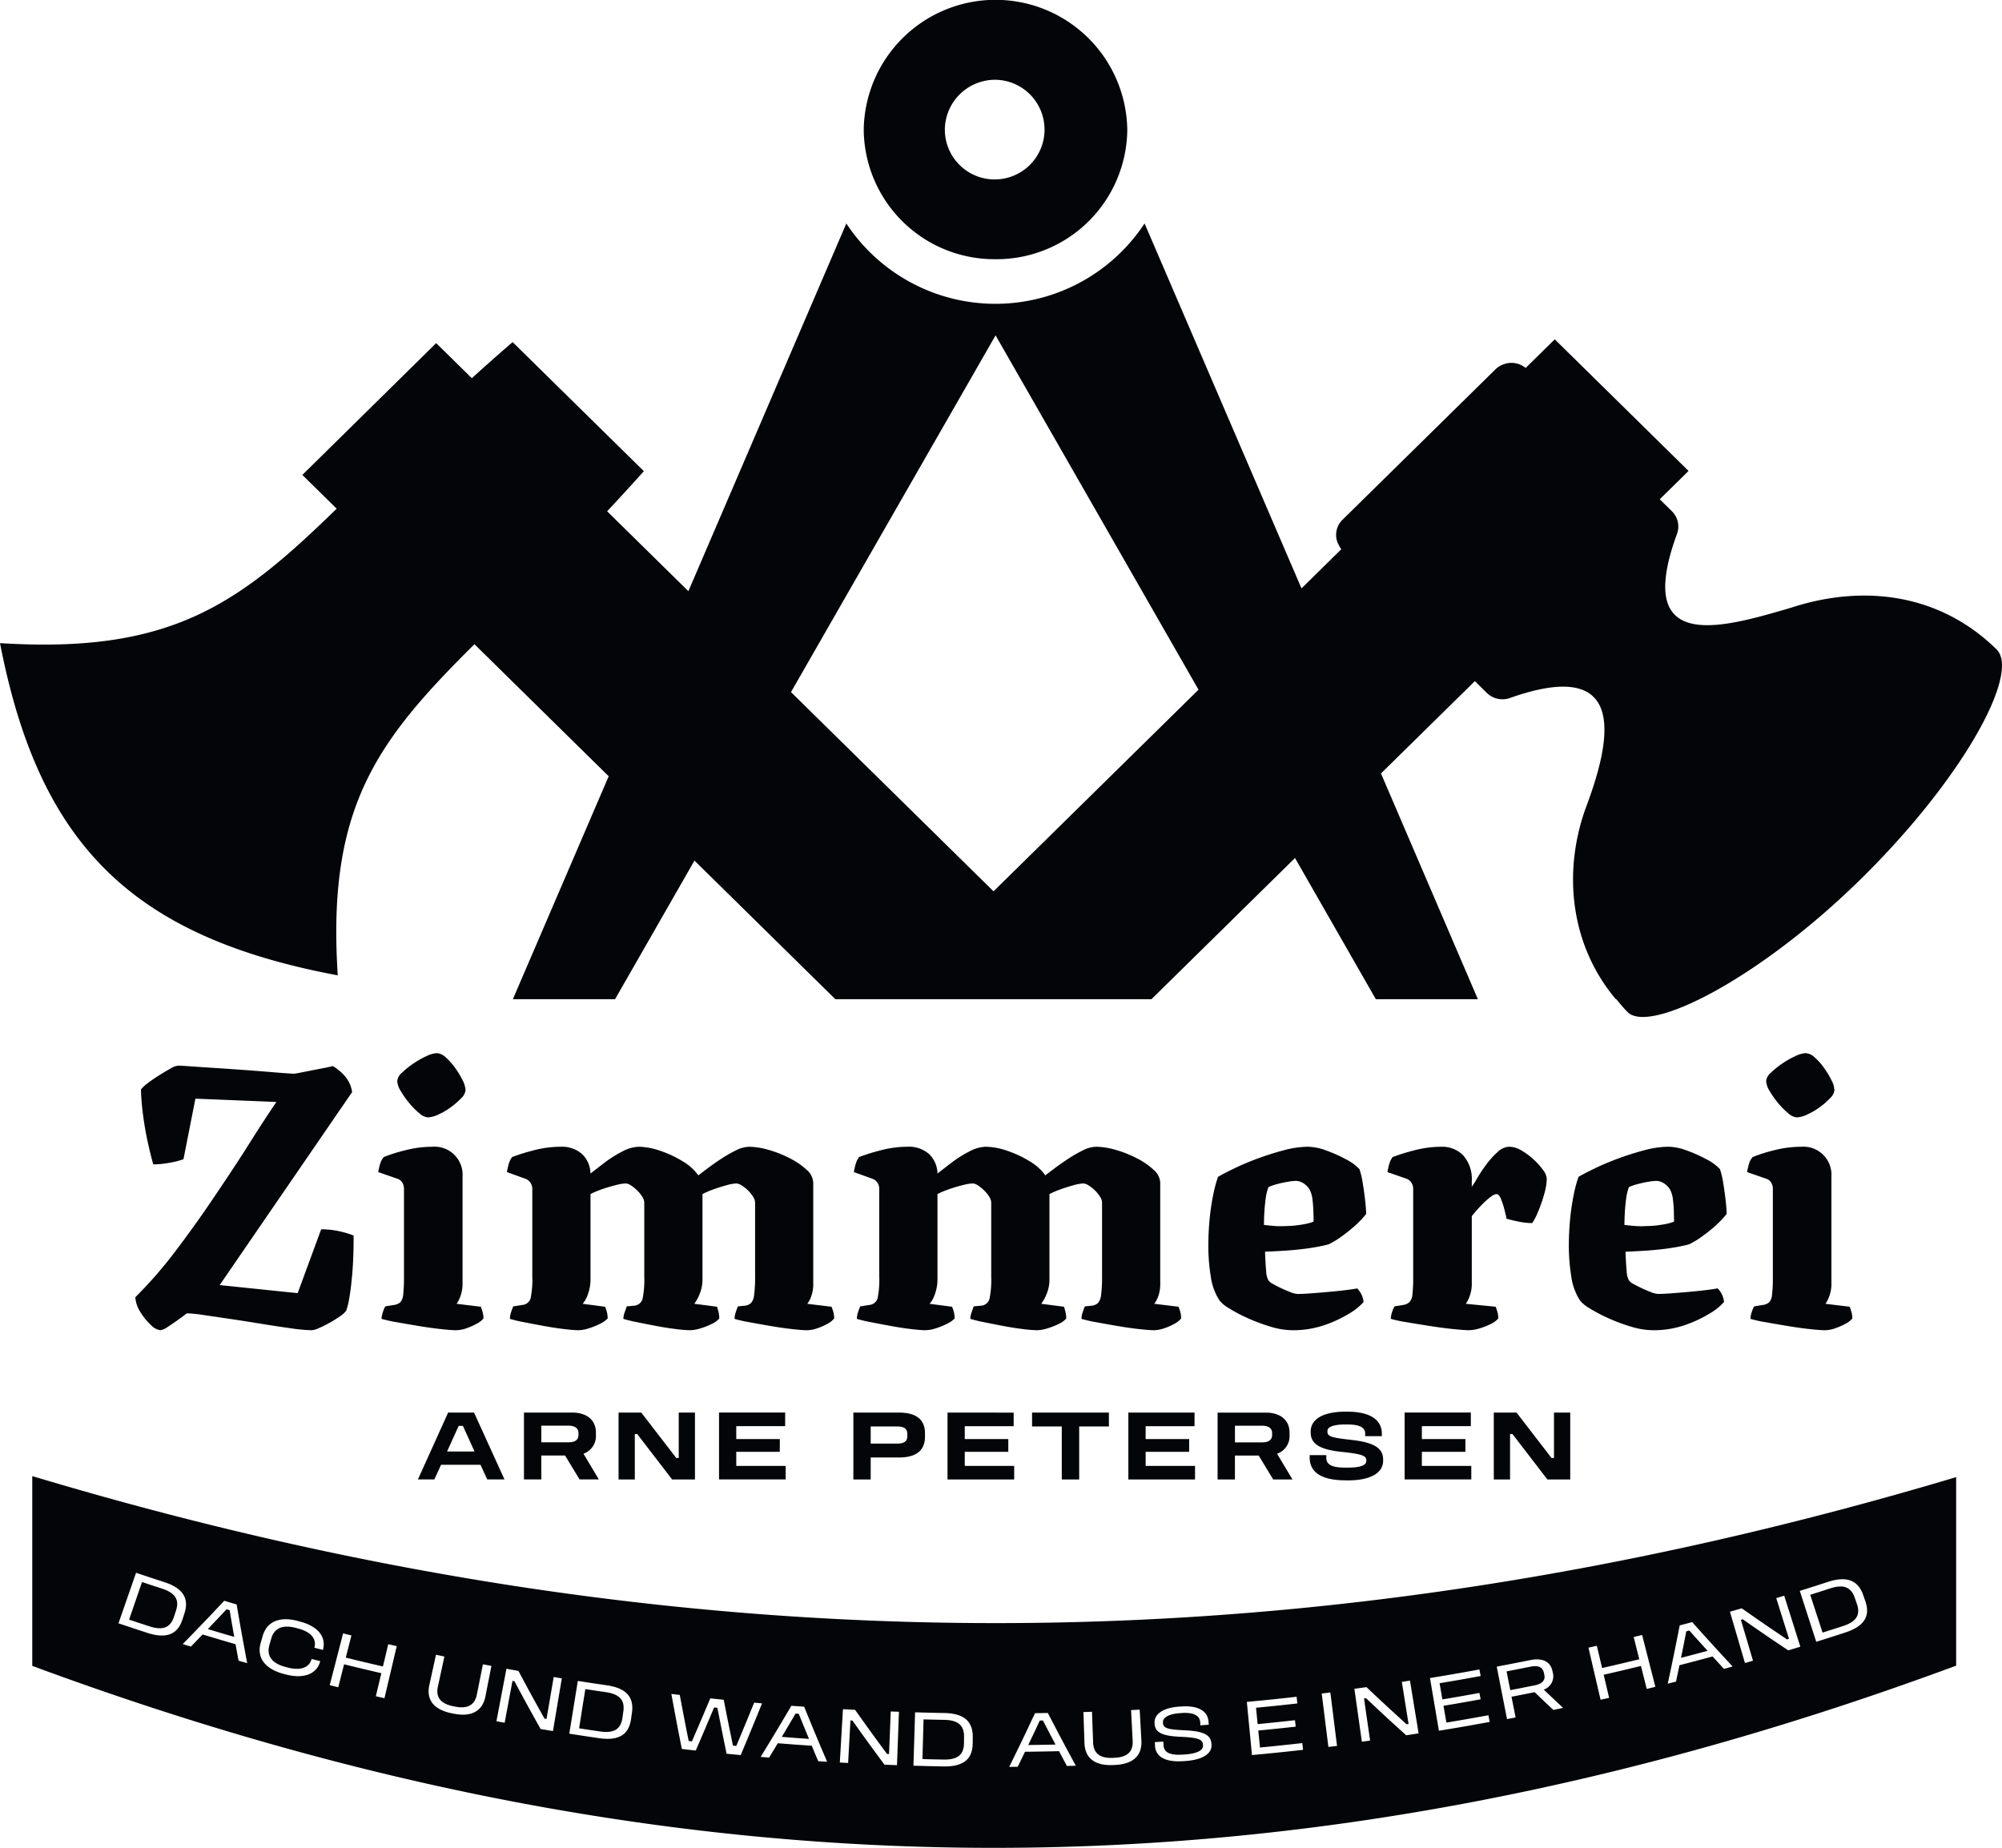 <svg id="Gruppe_2" data-name="Gruppe 2" xmlns="http://www.w3.org/2000/svg" xmlns:xlink="http://www.w3.org/1999/xlink" width="390" height="360.02" viewBox="0 0 390 360.02">
  <defs>
    <clipPath id="clip-path">
      <rect id="Rechteck_1" data-name="Rechteck 1" width="390" height="360.02" fill="none"/>
    </clipPath>
  </defs>
  <g id="Gruppe_1" data-name="Gruppe 1" clip-path="url(#clip-path)">
    <path id="Pfad_1" data-name="Pfad 1" d="M166.238,275.212v13.03h3.378v-4.276h5.458c3.638,0,5.119-1.537,5.119-4.086v-.623c0-2.488-1.464-4.044-5.119-4.044Zm10.514,4.144v.448c0,1.07-.71,1.455-2.013,1.455h-5.123v-3.341h5.123c1.3,0,2.013.4,2.013,1.438m-23.8-1.5v-2.647H140.07v13.03h12.986V285.6h-9.628v-2.743h8.483v-2.488h-8.483v-2.507ZM232.8,285.6h-9.624v-2.743h8.48v-2.488h-8.48v-2.507H232.7v-2.647h-12.89v13.03H232.8Zm61.367-6.2h.475l6.8,8.848h4.447v-13.03h-3.163v8.849h-.475l-6.82-8.849H291v13.03h3.163Zm-161.946,4.667h-.475l-6.819-8.849H120.5v13.03h3.163v-8.848h.473l6.8,8.848h4.447v-13.03h-3.163Zm65.247-6.2v-2.647H184.581v13.03h12.986V285.6h-9.626v-2.743h8.481v-2.488h-8.481v-2.507Zm53.739,1.829v-.605c0-2.352-1.719-3.87-4.625-3.87h-9.389v13.03h3.378v-4.667H245.2l2.828,4.667h3.756l-3-5.016a3.632,3.632,0,0,0,2.43-3.538m-3.4-.138c0,1.031-.714,1.457-2,1.457h-5.238v-3.243h5.238c1.286,0,2,.466,2,1.457Zm-37.584,8.692V277.918h5.789v-2.706H201.052v2.706h5.789v10.324Zm51.9.174h.475c4.486,0,6.838-1.518,6.838-3.828v-.216c0-2.235-1.757-3.324-6.009-3.828-3.891-.429-4.84-.646-4.84-1.6v-.174c0-.8,1.3-1.246,3.455-1.246h.457c2.075,0,3.439.466,3.439,1.771v.506h3.244V279.3c0-2.879-2.65-4.261-6.665-4.261h-.494c-4.13,0-6.7,1.382-6.7,3.87v.2c0,2.333,2.017,3.327,5.953,3.753,3.734.389,4.878.7,4.878,1.6v.194c0,.876-1.323,1.281-3.556,1.281h-.455c-2.43,0-3.777-.427-3.777-1.923v-.509h-3.238V284c0,2.895,2.371,4.413,7,4.413m24.392-10.558v-2.647H273.627v13.03h12.988V285.6h-9.628v-2.743h8.481v-2.488h-8.481v-2.507ZM85.923,285.385H93.61l1.307,2.856h3.36l-5.932-13.03H87.3l-5.889,13.03h3.2ZM89.36,277.8h.815l2.27,5H87.089Zm26.726,1.886v-.605c0-2.352-1.717-3.87-4.625-3.87h-9.389v13.03h3.38v-4.667h4.624l2.828,4.667h3.756l-3-5.016a3.63,3.63,0,0,0,2.43-3.538m-3.4-.138c0,1.031-.714,1.457-2,1.457h-5.238v-3.243h5.238c1.284,0,2,.466,2,1.457Zm216.4,38.125c-.237.065-.356.1-.595.159-.4,2.068-.605,3.1-1.024,5.168,2.075-.537,3.109-.811,5.178-1.371-1.431-1.577-2.143-2.368-3.559-3.955m29.909-.86c2.664-.865,3.462-2.2,2.731-4.324-.159-.464-.239-.7-.4-1.162-.717-2.087-2.153-2.722-4.8-1.862-1.556.506-2.335.754-3.894,1.247.965,2.947,1.446,4.419,2.408,7.366,1.582-.5,2.373-.754,3.952-1.267m-60.149,11.57c1.415-.284,2.251-.885,1.994-2.087l-.078-.365c-.269-1.263-1.272-1.481-2.678-1.2-1.839.37-2.76.551-4.6.906.291,1.464.438,2.195.728,3.657,1.856-.356,2.783-.539,4.638-.914M6.283,287.592v36.972c127.693,47.276,247.026,47.287,374.786-.042V287.79c-126.981,37.961-247.6,37.951-374.786-.2m22.384,30.53c-2.237-.728-3.355-1.1-5.587-1.849,1.371-3.936,2.055-5.906,3.427-9.846,2.186.736,3.282,1.1,5.475,1.811,3.542,1.15,4.927,3.073,3.95,6.093-.152.468-.225.7-.379,1.167-.986,3.053-3.24,3.805-6.887,2.624m17.809,5.438c-.239-1.286-.356-1.93-.588-3.214-2.568-.745-3.851-1.124-6.414-1.9-.909.947-1.366,1.42-2.28,2.362-.637-.194-.956-.293-1.593-.489,3.27-3.353,4.887-5.041,8.08-8.436.968.29,1.45.431,2.417.715.782,4.575,1.193,6.862,2.061,11.439-.675-.19-1.01-.286-1.682-.478m16.437-2.1c-.667-.171-1-.255-1.668-.427.475-1.774-.7-3.086-3.151-3.741-.181-.051-.274-.073-.454-.12-2.42-.651-4.186-.078-4.795,2.059-.147.508-.218.762-.365,1.272-.623,2.184.6,3.589,3.059,4.25.183.047.274.073.459.122,2.493.665,4.247.073,4.709-1.656.672.174,1.007.26,1.677.431-.7,2.663-3.418,3.469-6.757,2.575l-.461-.122c-3.294-.885-5.267-2.961-4.367-6.07.147-.508.222-.763.366-1.27.892-3.076,3.624-3.809,6.85-2.943l.45.12c3.271.874,5.166,2.8,4.447,5.52M74.9,330.866c-.675-.155-1.01-.23-1.684-.387.429-1.8.646-2.694,1.073-4.491-2.905-.672-4.358-1.019-7.258-1.733-.455,1.79-.682,2.685-1.138,4.477-.663-.164-1-.248-1.659-.414,1.042-4.034,1.562-6.051,2.6-10.088.649.162.975.244,1.624.4-.44,1.729-.658,2.594-1.1,4.325,2.889.712,4.339,1.057,7.239,1.727.415-1.736.621-2.6,1.036-4.341.66.154.989.229,1.649.38-.954,4.055-1.432,6.082-2.387,10.139m19.671-.365c-.621,3.156-3.062,4.011-6.185,3.383l-.417-.086c-3.139-.632-5.014-2.354-4.325-5.5.518-2.357.775-3.537,1.291-5.894.656.14.982.208,1.638.344-.509,2.361-.764,3.542-1.274,5.9-.434,2.019.546,3.291,2.956,3.777l.415.082c2.41.485,3.818-.305,4.224-2.331.475-2.366.712-3.549,1.185-5.915.661.129.993.19,1.656.318-.466,2.368-.7,3.552-1.164,5.918m13.159,6.773c-.963-.157-1.445-.237-2.41-.4-2.083-3.713-3.1-5.576-5.1-9.308l-.382-.072c-.612,3.264-.916,4.894-1.528,8.159-.639-.115-.958-.174-1.6-.291.78-4.091,1.171-6.138,1.951-10.231.937.173,1.4.26,2.34.427,1.987,3.73,3,5.592,5.077,9.3.155.026.234.04.387.065.564-3.271.844-4.908,1.4-8.178.635.106.951.159,1.584.262-.691,4.105-1.038,6.161-1.729,10.266m15.391-3.584c-.068.487-.1.729-.169,1.214-.441,3.174-2.516,4.3-6.274,3.751-2.31-.337-3.463-.511-5.766-.874.667-4.111,1-6.166,1.665-10.275,2.259.352,3.39.523,5.651.853,3.654.532,5.334,2.193,4.894,5.33m18.435,8c-.736-3.575-1.092-5.363-1.792-8.942-.256-.024-.384-.038-.639-.066-1.413,3.359-2.127,5.035-3.573,8.385-1.087-.119-1.63-.18-2.715-.305-.843-4.289-1.251-6.431-2.04-10.723.656.08.986.119,1.64.2.673,3.591,1.021,5.386,1.733,8.973l.632.073c1.45-3.348,2.165-5.023,3.58-8.38,1.045.11,1.569.166,2.614.27.7,3.577,1.064,5.363,1.8,8.938l.649.061c1.412-3.367,2.108-5.053,3.484-8.431.614.056.919.082,1.534.134-1.638,4.037-2.469,6.053-4.156,10.078-1.1-.1-1.652-.155-2.753-.263m17.856,1.452c-.509-1.2-.761-1.8-1.265-3.01-2.647-.178-3.969-.276-6.614-.487-.673,1.118-1.01,1.677-1.691,2.8-.66-.054-.988-.084-1.647-.14,2.436-3.969,3.631-5.962,5.983-9.959,1,.075,1.5.112,2.492.183,1.748,4.3,2.642,6.445,4.474,10.727-.693-.042-1.038-.063-1.731-.11m15.34.771c-.974-.033-1.462-.052-2.434-.092-2.54-3.423-3.788-5.142-6.241-8.595-.155-.007-.232-.012-.387-.021-.183,3.313-.276,4.971-.459,8.282l-1.614-.089c.243-4.156.365-6.234.609-10.39.944.054,1.419.079,2.366.127,2.443,3.451,3.688,5.168,6.22,8.59l.391.016c.134-3.315.2-4.973.333-8.288.64.024.96.037,1.6.059l-.384,10.4m14.749-4.257c-.028,3.2-1.937,4.577-5.726,4.505-2.326-.045-3.488-.072-5.815-.141.129-4.161.194-6.243.321-10.4,2.279.068,3.42.094,5.7.138,3.683.07,5.559,1.507,5.533,4.676-.005.49-.007.735-.012,1.225M356.1,308.2c3.544-1.148,5.826-.415,6.869,2.582.161.464.241.7.4,1.159,1.054,3.031-.307,4.959-3.955,6.143-2.237.726-3.355,1.085-5.6,1.787-1.281-3.968-1.923-5.951-3.205-9.919,2.2-.687,3.3-1.038,5.487-1.752m-16.8,5.149c3.495,2.45,5.26,3.662,8.83,6.056.152-.047.225-.07.379-.115-.993-3.17-1.488-4.758-2.481-7.928.619-.187.93-.283,1.549-.471,1.258,3.975,1.886,5.964,3.142,9.938-.939.288-1.41.429-2.352.714-3.578-2.392-5.349-3.6-8.851-6.053l-.375.106c.944,3.184,1.417,4.779,2.357,7.963-.626.18-.939.27-1.567.448l-2.926-10c.918-.258,1.377-.391,2.294-.654m-12.081,3.326c.974-.256,1.46-.386,2.432-.646,3.113,3.481,4.688,5.213,7.879,8.652-.675.185-1.012.281-1.685.466-.892-.97-1.337-1.453-2.223-2.425-2.579.7-3.868,1.042-6.454,1.71-.262,1.275-.4,1.914-.663,3.189-.646.164-.968.246-1.614.408.974-4.543,1.439-6.813,2.328-11.355m-16.144,3.962c.412,1.738.616,2.6,1.026,4.343,2.9-.663,4.35-1.005,7.244-1.71-.436-1.731-.654-2.6-1.09-4.329.656-.161.988-.241,1.644-.4,1.031,4.037,1.546,6.058,2.577,10.1l-1.677.412c-.45-1.792-.677-2.689-1.129-4.479-2.9.707-4.353,1.05-7.262,1.715.426,1.8.637,2.7,1.063,4.495-.665.152-1,.227-1.663.377-.946-4.058-1.417-6.086-2.364-10.146.654-.147.979-.222,1.631-.37m-12.924,2.786c2.207-.448,3.861.2,4.273,2.1.04.181.061.272.1.455a2.738,2.738,0,0,1-1.79,3.195c1.5,1.432,2.258,2.144,3.777,3.566l-1.9.4c-1.469-1.378-2.2-2.071-3.654-3.46-1.8.365-2.7.541-4.505.886.323,1.617.483,2.425.8,4.041-.668.129-1,.194-1.673.319-.8-4.086-1.2-6.131-2-10.221,2.629-.5,3.941-.754,6.564-1.282m-9.943,1.83.244,1.282c-3.2.584-4.8.865-8,1.4.216,1.261.326,1.891.543,3.155,2.891-.485,4.334-.738,7.218-1.261.092.5.141.743.234,1.241-2.893.525-4.339.776-7.236,1.261l.567,3.277c3.277-.548,4.912-.834,8.183-1.434.1.518.148.778.246,1.3-3.948.726-5.927,1.068-9.886,1.719-.694-4.107-1.043-6.159-1.741-10.266,3.854-.632,5.78-.967,9.624-1.67m-22,3.439c3.087,2.917,4.65,4.364,7.817,7.234l.387-.061c-.523-3.277-.785-4.915-1.31-8.193l1.586-.246c.67,4.109,1.007,6.166,1.677,10.275-.963.154-1.446.227-2.411.375-3.175-2.87-4.742-4.318-7.836-7.236-.154.021-.23.033-.384.052.473,3.285.71,4.929,1.185,8.213-.642.089-.961.134-1.605.222-.581-4.123-.872-6.185-1.455-10.308.94-.129,1.411-.194,2.35-.326m-7.031,1.047,1.3,10.408-1.684.2-1.3-10.406Zm-6.578.832c.061.518.091.778.152,1.3-3.221.361-4.833.53-8.057.841.127,1.274.19,1.911.318,3.184,2.91-.281,4.364-.434,7.272-.754.058.5.085.75.141,1.251-2.912.323-4.372.473-7.288.755.133,1.323.2,1.986.33,3.308,3.3-.319,4.948-.492,8.244-.862.061.523.092.787.152,1.312-3.978.447-5.971.651-9.956,1.024-.4-4.144-.6-6.217-1-10.36,3.88-.363,5.821-.562,9.694-1M229.774,332.5l.368-.026c3.006-.208,5.105.731,5.281,2.9.021.258.033.389.052.651-.649.051-.975.075-1.624.124l-.052-.649c-.108-1.392-1.516-1.893-3.568-1.752-.147.01-.22.016-.366.024-2.1.145-3.376.815-3.313,1.8.005.075.009.113.012.187.068,1.038,1.179,1.207,4.348,1.364,3.477.173,4.936.848,5.074,2.549.009.087.012.131.019.218.14,1.7-1.614,2.971-5.055,3.21-.15.009-.225.014-.375.024-3.51.241-5.437-.792-5.569-2.977l-.044-.731c.661-.038.991-.058,1.651-.1.019.291.028.44.047.731.1,1.5,1.448,1.966,3.826,1.8l.373-.024c2.294-.161,3.57-.789,3.493-1.794l-.017-.2c-.077-.989-1.167-1.31-4.324-1.448-3.221-.143-4.973-.668-5.084-2.481,0-.073-.007-.112-.01-.185-.11-1.816,1.759-3.01,4.857-3.221m-17.05,1.01c.089,2.41.134,3.615.223,6.025.077,2.064,1.337,3.062,3.781,2.959.167-.007.253-.01.422-.019,2.444-.106,3.612-1.209,3.5-3.27-.124-2.408-.187-3.613-.312-6.021.672-.035,1.007-.051,1.678-.089.133,2.411.2,3.613.333,6.023.176,3.207-1.972,4.618-5.14,4.756-.171.007-.255.01-.424.019-3.184.134-5.419-1.089-5.526-4.3-.08-2.41-.122-3.615-.2-6.025.665-.021,1-.033,1.663-.058m-11.1.279c1-.014,1.5-.023,2.5-.044,2.137,4.125,3.23,6.18,5.451,10.28-.693.019-1.04.03-1.733.047-.619-1.153-.926-1.729-1.539-2.884-2.652.061-3.978.084-6.628.112-.565,1.176-.85,1.76-1.424,2.935-.658.005-.989.007-1.649.01,2.052-4.173,3.057-6.264,5.023-10.456m-17.666,1.3c-1.619-.03-2.429-.049-4.048-.092-.084,3.093-.126,4.639-.213,7.733,1.644.045,2.465.063,4.109.094,2.769.052,3.954-.949,3.983-3.188.005-.489.007-.735.012-1.227.028-2.2-1.1-3.268-3.844-3.32m19.213.126-.612.01c-.892,1.909-1.343,2.861-2.253,4.767,2.125-.026,3.189-.044,5.316-.091-.989-1.872-1.478-2.811-2.451-4.686M31.558,309.507c-1.558-.5-2.336-.761-3.889-1.279-1.008,2.931-1.513,4.4-2.523,7.328,1.577.525,2.366.785,3.948,1.3,2.661.864,4.109.256,4.805-1.876.152-.466.229-.7.38-1.167.686-2.1-.082-3.448-2.722-4.3m12.58,4.023c-1.45,1.549-2.181,2.321-3.647,3.859,2.055.619,3.083.925,5.144,1.523-.37-2.081-.551-3.123-.9-5.206-.237-.07-.356-.1-.593-.176m73.895,16.151c-1.605-.234-2.41-.354-4.013-.6-.483,3.059-.728,4.585-1.213,7.644,1.628.25,2.444.372,4.074.609,2.746.4,4.055-.445,4.372-2.661.068-.487.1-.728.173-1.214.311-2.183-.672-3.38-3.394-3.777m36.949,4.167c-1.068,1.82-1.607,2.729-2.69,4.545,2.122.166,3.182.246,5.306.391-.811-1.956-1.211-2.933-2-4.891-.244-.017-.366-.026-.611-.045M193.931,50.5A25.464,25.464,0,0,0,219.6,25.25a25.674,25.674,0,0,0-51.342,0A25.463,25.463,0,0,0,193.931,50.5m0-34.96a9.711,9.711,0,1,1-9.872,9.71,9.8,9.8,0,0,1,9.872-9.71M348.377,216.917a2.878,2.878,0,0,0,1.637.785,5.331,5.331,0,0,0,2.071-.572,13.129,13.129,0,0,0,2.434-1.431,14.289,14.289,0,0,0,2-1.748,2.5,2.5,0,0,0,.836-1.541,4.723,4.723,0,0,0-.581-1.965,17.417,17.417,0,0,0-1.455-2.4,12.078,12.078,0,0,0-1.816-2.036,2.789,2.789,0,0,0-1.743-.824,5.315,5.315,0,0,0-2,.572,17.115,17.115,0,0,0-2.581,1.464,16.637,16.637,0,0,0-2.216,1.787,2.463,2.463,0,0,0-.907,1.609,4.131,4.131,0,0,0,.691,1.97,17.2,17.2,0,0,0,1.67,2.357,13.4,13.4,0,0,0,1.963,1.968M65.8,190.028c-2.148-32.795,7.672-45.7,26.625-64.516l26.152,25.725-18.667,43.44h19.908l15.466-27.006,27.452,27.006h61.573l27.965-27.51,15.75,27.51H287.9l-18.878-43.984,18.287-17.985,2.361,2.324a4.358,4.358,0,0,0,4.318,1.015c24.092-8.609,19.51,9.26,14.8,21.708-4.421,12.632-2.7,26.632,5.985,36.921h.094c.721.848,1.394,1.717,2.216,2.525,4.358,4.287,25.612-6.452,45.455-25.969s31.081-40.107,26.4-44.713c-10.908-10.729-25.709-12.828-40.124-8.087-13.234,3.87-30.821,9.136-22.071-14.565a4.174,4.174,0,0,0-1.031-4.245l-2.385-2.348,5.611-5.519L302.875,66.111l-5.669,5.578a4.358,4.358,0,0,0-4.435-.66,4.182,4.182,0,0,0-1.432.914l-29.829,29.34a4.113,4.113,0,0,0-.9,4.538c.045.115.127.209.183.321a4.278,4.278,0,0,0,.5.869l-7.755,7.626-30.568-71.1a34.78,34.78,0,0,1-58.1,0L134.1,115.181l-15.83-15.57c2.321-2.469,4.7-5.063,7.155-7.813L99.86,66.65c-2.793,2.41-5.431,4.753-7.942,7.035l-6.949-6.836L58.9,92.532l6.688,6.574C46.453,117.751,33.337,127.412,0,125.3c7.635,39.372,25.779,57.22,65.8,64.731M193.942,65.335l39.537,69.041-39.933,39.28-39.456-38.814ZM345.214,252.163a2.669,2.669,0,0,1-.543,1.535,2.242,2.242,0,0,1-1.2.539l-1.745.284a5.523,5.523,0,0,0-.509,1.218,4.224,4.224,0,0,0-.218,1.214,23.314,23.314,0,0,0,2.868.64q2,.359,4.362.752t4.362.607q2,.215,2.87.216a6.223,6.223,0,0,0,2-.358,13.425,13.425,0,0,0,2.036-.893,4.114,4.114,0,0,0,1.342-1.036,4.655,4.655,0,0,0-.181-1.324c-.119-.4-.232-.726-.328-.965l-4.721-.572a6.268,6.268,0,0,0,.726-1.431,6.829,6.829,0,0,0,.436-2.572v-20.8a5.463,5.463,0,0,0-5.887-5.794,21.212,21.212,0,0,0-5.416.719,29.564,29.564,0,0,0-4.034,1.286,3.336,3.336,0,0,0-.724,1.324,14.4,14.4,0,0,0-.368,1.609l3.711,1.286a1.718,1.718,0,0,1,.981.752,2.359,2.359,0,0,1,.328,1.248V248.66a30.113,30.113,0,0,1-.148,3.5m-123.266,6.791q1.963.215,2.835.216a6.343,6.343,0,0,0,1.963-.358,11.639,11.639,0,0,0,2.036-.893,4.153,4.153,0,0,0,1.309-1.036,4.554,4.554,0,0,0-.181-1.359c-.124-.379-.232-.691-.328-.93l-4.725-.572a5.347,5.347,0,0,0,.762-1.431,6.976,6.976,0,0,0,.4-2.572v-19.59a3.521,3.521,0,0,0-1.272-2.5,14.192,14.192,0,0,0-3.271-2.249,21.912,21.912,0,0,0-4.142-1.645,14.243,14.243,0,0,0-3.818-.611,5.962,5.962,0,0,0-2.509.68,24.756,24.756,0,0,0-2.83,1.609c-.946.621-1.822,1.23-2.619,1.825s-1.443,1.085-1.924,1.464a9.813,9.813,0,0,0-3.055-2.75,21.14,21.14,0,0,0-4.36-2.038,13.333,13.333,0,0,0-4.214-.79,7.218,7.218,0,0,0-3.2.932,22.415,22.415,0,0,0-3.453,2.181q-1.636,1.251-2.725,2.109a5.4,5.4,0,0,0-1.67-3.825,5.918,5.918,0,0,0-4.144-1.4,20.807,20.807,0,0,0-5.454.752,38.838,38.838,0,0,0-4,1.253,4.113,4.113,0,0,0-.658,1.324,15.251,15.251,0,0,0-.363,1.609l3.566,1.286a2.073,2.073,0,0,1,1.052.82,2.263,2.263,0,0,1,.328,1.179V248.66a18.067,18.067,0,0,1-.328,4.292,1.815,1.815,0,0,1-1.563,1.286l-1.815.284a12.578,12.578,0,0,0-.44,1.179,4.2,4.2,0,0,0-.218,1.253,24.472,24.472,0,0,0,2.69.64q1.816.359,3.961.752c1.427.262,2.762.466,4,.607s2.122.216,2.654.216a7.054,7.054,0,0,0,2.038-.358,14.413,14.413,0,0,0,2.216-.893,5.064,5.064,0,0,0,1.49-1.036,5.093,5.093,0,0,0-.181-1.359,5.8,5.8,0,0,0-.328-.93l-4.362-.572a5.925,5.925,0,0,0,1.057-1.966,8.416,8.416,0,0,0,.471-2.823V232.644a11.785,11.785,0,0,1,1.419-.64c.6-.239,1.258-.468,1.959-.679s1.37-.394,2-.539a7.49,7.49,0,0,1,1.528-.213,2.02,2.02,0,0,1,.982.391,7.593,7.593,0,0,1,1.2.967,6.491,6.491,0,0,1,.982,1.214,2.247,2.247,0,0,1,.4,1.146V248.66a18.91,18.91,0,0,1-.328,4.36,1.807,1.807,0,0,1-1.563,1.357l-1.525.145c-.1.288-.232.668-.4,1.146a3.861,3.861,0,0,0-.255,1.286,25.091,25.091,0,0,0,2.621.64q1.74.359,3.816.752t3.886.607a25.523,25.523,0,0,0,2.689.216,7.258,7.258,0,0,0,2-.358,13.726,13.726,0,0,0,2.254-.893,4.011,4.011,0,0,0,1.417-1.036,5.386,5.386,0,0,0-.181-1.392c-.124-.455-.208-.752-.255-.9l-4.432-.572a8.684,8.684,0,0,0,1.052-1.928,7.262,7.262,0,0,0,.546-2.861V232.644a15.937,15.937,0,0,1,2.071-.892q1.272-.466,2.581-.822a8.2,8.2,0,0,1,1.963-.358,2.191,2.191,0,0,1,1.017.391,6.854,6.854,0,0,1,1.235.967,6.54,6.54,0,0,1,.979,1.214,2.252,2.252,0,0,1,.4,1.146V248.66a26.449,26.449,0,0,1-.181,3.573,2.985,2.985,0,0,1-.583,1.609,2.16,2.16,0,0,1-1.129.536l-1.452.145c-.148.335-.29.729-.438,1.179a4.133,4.133,0,0,0-.215,1.253,23.431,23.431,0,0,0,2.8.64q1.929.359,4.217.752t4.25.607M81.713,216.917a2.874,2.874,0,0,0,1.637.785,5.353,5.353,0,0,0,2.071-.572,13.06,13.06,0,0,0,2.432-1.431,14.309,14.309,0,0,0,2-1.748,2.5,2.5,0,0,0,.836-1.541,4.73,4.73,0,0,0-.583-1.965,17.4,17.4,0,0,0-1.453-2.4,12.077,12.077,0,0,0-1.816-2.036,2.789,2.789,0,0,0-1.745-.824,5.308,5.308,0,0,0-2,.572,17.116,17.116,0,0,0-2.581,1.464,16.775,16.775,0,0,0-2.218,1.787,2.471,2.471,0,0,0-.907,1.609,4.131,4.131,0,0,0,.691,1.97,17.349,17.349,0,0,0,1.67,2.357,13.492,13.492,0,0,0,1.965,1.968m-34.124,7.434q-2.91,4.507-6.4,9.652T33.962,244.05a82.836,82.836,0,0,1-7.6,8.685,6.067,6.067,0,0,0,.984,2.895,11.9,11.9,0,0,0,2.033,2.5,3.149,3.149,0,0,0,1.855,1.036,3.106,3.106,0,0,0,1.38-.607q.945-.61,2-1.359t1.783-1.324a25.891,25.891,0,0,1,3.2.323q2.251.327,5.342.787t6.178.967q3.083.5,5.665.857a31.07,31.07,0,0,0,3.962.358,4.215,4.215,0,0,0,1.42-.429q.979-.427,2.071-1.036a22.525,22.525,0,0,0,2-1.251,4.952,4.952,0,0,0,1.2-1.073,14.311,14.311,0,0,0,.619-2.539q.327-1.822.581-4.826t.255-7.293a16.879,16.879,0,0,0-2.581-.785,16.02,16.02,0,0,0-3.744-.429l-4.578,12.44-15.192-1.574,25.8-37.6a6.108,6.108,0,0,0-1.6-3.327,9.751,9.751,0,0,0-2.179-1.75c-.293.1-.933.239-1.93.429s-2.02.394-3.088.605-1.89.373-2.469.468q-1.526-.073-4.072-.288t-5.486-.429q-2.947-.217-5.705-.393c-1.844-.119-3.428-.227-4.763-.321s-2.191-.143-2.581-.143a3.56,3.56,0,0,0-1.525.572c-.677.38-1.418.818-2.216,1.321s-1.528,1-2.179,1.5a6.922,6.922,0,0,0-1.347,1.253,49.79,49.79,0,0,0,.434,5.147q.366,2.717.913,5.184t1.052,4.252a17.274,17.274,0,0,0,3.231-.321,16.133,16.133,0,0,0,2.656-.679l2.326-11.8,15.771.642q-1.018,1.5-2.654,4.006t-3.594,5.646M78.55,252.163a2.656,2.656,0,0,1-.544,1.535,2.23,2.23,0,0,1-1.2.539l-1.741.284a5.523,5.523,0,0,0-.511,1.218,4.3,4.3,0,0,0-.22,1.214,23.517,23.517,0,0,0,2.87.64q2,.359,4.364.752t4.362.607q2,.215,2.87.216a6.213,6.213,0,0,0,2-.358,13.349,13.349,0,0,0,2.036-.893,4.1,4.1,0,0,0,1.343-1.036,4.655,4.655,0,0,0-.181-1.324c-.12-.4-.232-.726-.33-.965l-4.72-.572a6.268,6.268,0,0,0,.726-1.431,6.831,6.831,0,0,0,.434-2.572v-20.8a5.463,5.463,0,0,0-5.885-5.794,21.212,21.212,0,0,0-5.416.719,29.482,29.482,0,0,0-4.034,1.286,3.361,3.361,0,0,0-.726,1.324,14.407,14.407,0,0,0-.366,1.609l3.709,1.286a1.707,1.707,0,0,1,.981.752,2.374,2.374,0,0,1,.326,1.248V248.66a30.7,30.7,0,0,1-.145,3.5m211.793,5.826a4.293,4.293,0,0,0,1.528-1.106,4.654,4.654,0,0,0-.183-1.324c-.122-.4-.23-.726-.326-.965l-5.817-.572a6.46,6.46,0,0,0,.729-1.431,6.829,6.829,0,0,0,.436-2.572V236.935c.192-.239.494-.595.906-1.073s.872-.963,1.382-1.466a13.046,13.046,0,0,1,1.453-1.251,2.129,2.129,0,0,1,1.052-.5c.34,0,.646.335.913,1a17.069,17.069,0,0,1,.689,2.144c.192.762.316,1.312.363,1.645.628.19,1.42.38,2.364.571a13.227,13.227,0,0,0,2.649.29,11.342,11.342,0,0,0,1.127-2.184,26.908,26.908,0,0,0,1.2-3.428,11.726,11.726,0,0,0,.509-3.039,3.162,3.162,0,0,0-.691-1.647,12.732,12.732,0,0,0-1.851-2.071,13.469,13.469,0,0,0-2.4-1.787,4.785,4.785,0,0,0-2.4-.719,3.466,3.466,0,0,0-2.251,1.042,16,16,0,0,0-2.219,2.465,29.869,29.869,0,0,0-1.778,2.68,15.941,15.941,0,0,1-1.017,1.609v-1.071a6.984,6.984,0,0,0-1.637-5,5.694,5.694,0,0,0-4.324-1.72,20.817,20.817,0,0,0-5.454.752,39.339,39.339,0,0,0-4,1.253,4.106,4.106,0,0,0-.654,1.324,14.429,14.429,0,0,0-.363,1.609l3.708,1.286a1.884,1.884,0,0,1,.944.752,2.151,2.151,0,0,1,.363,1.248V248.66a30.378,30.378,0,0,1-.143,3.5,2.511,2.511,0,0,1-.581,1.535,2.368,2.368,0,0,1-1.165.539l-1.743.284a5.787,5.787,0,0,0-.509,1.218,4.338,4.338,0,0,0-.216,1.214,23.154,23.154,0,0,0,2.978.64c1.408.239,2.943.49,4.617.752s3.209.466,4.613.607,2.4.216,2.982.216a7.311,7.311,0,0,0,2-.323,13.183,13.183,0,0,0,2.218-.858M157.19,259.17a6.343,6.343,0,0,0,1.963-.358,11.582,11.582,0,0,0,2.036-.893,4.143,4.143,0,0,0,1.307-1.036,4.614,4.614,0,0,0-.18-1.359c-.124-.379-.232-.691-.33-.93l-4.725-.572a5.292,5.292,0,0,0,.764-1.431,6.976,6.976,0,0,0,.4-2.572v-19.59a3.521,3.521,0,0,0-1.272-2.5,14.154,14.154,0,0,0-3.271-2.249,22,22,0,0,0-4.142-1.645,14.245,14.245,0,0,0-3.819-.611,5.968,5.968,0,0,0-2.507.68,24.776,24.776,0,0,0-2.832,1.609c-.944.621-1.82,1.23-2.617,1.825s-1.443,1.085-1.926,1.464a9.774,9.774,0,0,0-3.055-2.75,21.083,21.083,0,0,0-4.358-2.038,13.343,13.343,0,0,0-4.215-.79,7.218,7.218,0,0,0-3.2.932,22.5,22.5,0,0,0-3.453,2.181q-1.636,1.251-2.727,2.109a5.386,5.386,0,0,0-1.67-3.825,5.912,5.912,0,0,0-4.144-1.4,20.794,20.794,0,0,0-5.452.752,39.05,39.05,0,0,0-4,1.253,4.037,4.037,0,0,0-.654,1.324,14.045,14.045,0,0,0-.363,1.609l3.563,1.286a2.07,2.07,0,0,1,1.054.82,2.246,2.246,0,0,1,.328,1.179V248.66a17.971,17.971,0,0,1-.328,4.292,1.815,1.815,0,0,1-1.563,1.286l-1.815.284c-.148.335-.293.729-.441,1.179a4.25,4.25,0,0,0-.216,1.253,24.417,24.417,0,0,0,2.689.64q1.816.359,3.961.752t4,.607c1.239.143,2.122.216,2.654.216a7.054,7.054,0,0,0,2.038-.358,14.413,14.413,0,0,0,2.216-.893,5.088,5.088,0,0,0,1.49-1.036,5.023,5.023,0,0,0-.183-1.359,5.832,5.832,0,0,0-.326-.93l-4.362-.572a5.9,5.9,0,0,0,1.056-1.966,8.372,8.372,0,0,0,.471-2.823V232.644a11.83,11.83,0,0,1,1.42-.64c.6-.239,1.258-.468,1.959-.679s1.37-.394,2-.539a7.491,7.491,0,0,1,1.527-.213,2.025,2.025,0,0,1,.984.391,7.5,7.5,0,0,1,1.2.967,6.434,6.434,0,0,1,.984,1.214,2.243,2.243,0,0,1,.4,1.146V248.66a18.94,18.94,0,0,1-.326,4.36,1.807,1.807,0,0,1-1.563,1.357l-1.527.145c-.1.288-.23.668-.4,1.146a3.824,3.824,0,0,0-.256,1.286,25.092,25.092,0,0,0,2.621.64q1.738.359,3.814.752t3.889.607a25.464,25.464,0,0,0,2.687.216,7.237,7.237,0,0,0,2-.358,13.745,13.745,0,0,0,2.256-.893,3.984,3.984,0,0,0,1.415-1.036,5.384,5.384,0,0,0-.18-1.392c-.124-.455-.209-.752-.255-.9l-4.432-.572a8.684,8.684,0,0,0,1.052-1.928,7.292,7.292,0,0,0,.544-2.861V232.644a16.152,16.152,0,0,1,2.071-.892q1.275-.466,2.581-.822a8.218,8.218,0,0,1,1.963-.358,2.2,2.2,0,0,1,1.019.391,6.783,6.783,0,0,1,1.234.967,6.551,6.551,0,0,1,.981,1.214,2.248,2.248,0,0,1,.4,1.146V248.66a26.446,26.446,0,0,1-.181,3.573,2.971,2.971,0,0,1-.583,1.609,2.148,2.148,0,0,1-1.125.536l-1.455.145c-.147.335-.29.729-.436,1.179a4.08,4.08,0,0,0-.215,1.253,23.431,23.431,0,0,0,2.8.64c1.286.239,2.689.49,4.217.752s2.943.466,4.25.607,2.253.216,2.835.216m167.748-15.944a36.082,36.082,0,0,0,4.072-.783,15.711,15.711,0,0,0,2.287-1.361,29.832,29.832,0,0,0,2.689-2.108,18.94,18.94,0,0,0,2.364-2.467q0-.785-.181-2.467t-.473-3.467a16.537,16.537,0,0,0-.653-2.79,9.57,9.57,0,0,0-2.654-1.93,27.2,27.2,0,0,0-3.854-1.715,10.643,10.643,0,0,0-3.526-.719,18.612,18.612,0,0,0-4.685.68q-2.581.683-5.088,1.609c-1.675.621-3.2,1.263-4.578,1.931s-2.437,1.214-3.163,1.642a25.285,25.285,0,0,0-.911,3.362,44.121,44.121,0,0,0-.724,4.826c-.171,1.743-.256,3.491-.256,5.257a37.094,37.094,0,0,0,.475,5.967,11.425,11.425,0,0,0,1.706,4.685,6.626,6.626,0,0,0,1.89,1.537,30.216,30.216,0,0,0,3.673,1.931,35.565,35.565,0,0,0,4.432,1.644,14.923,14.923,0,0,0,4.254.679,18.585,18.585,0,0,0,6.068-.963,24.448,24.448,0,0,0,4.871-2.254,11.606,11.606,0,0,0,2.868-2.289,4.537,4.537,0,0,0-1.235-2.645q-1.235.217-2.834.4c-1.068.119-2.144.223-3.237.319s-2.12.178-3.088.249-1.794.11-2.469.11a4.3,4.3,0,0,1-1.312-.323q-.869-.325-1.778-.752t-1.675-.857a2.338,2.338,0,0,1-.906-.715,3.952,3.952,0,0,1-.434-1.788c-.1-.953-.171-2.216-.222-3.786q1.963-.076,4.071-.216t4.215-.429m-8.5-4.577c0-.712.024-1.513.073-2.394s.133-1.774.253-2.682a9.94,9.94,0,0,1,.546-2.289,9.879,9.879,0,0,1,1.637-.572c.7-.188,1.4-.345,2.1-.462a10.6,10.6,0,0,1,1.637-.18,2.822,2.822,0,0,1,.762.141,3.191,3.191,0,0,1,.981.539,3.813,3.813,0,0,1,.876.965,5.416,5.416,0,0,1,.578,1.965c.1.789.159,1.563.181,2.326s.038,1.429.038,2a9.021,9.021,0,0,1-1.635.466c-.605.117-1.227.213-1.855.286a16.712,16.712,0,0,1-1.89.11,15.774,15.774,0,0,1-2.071,0q-1.055-.076-2.216-.218m-58.546,19.557a24.449,24.449,0,0,0,4.871-2.254,11.606,11.606,0,0,0,2.868-2.289,4.683,4.683,0,0,0-.508-1.642,4.742,4.742,0,0,0-.728-1q-1.235.217-2.833.4c-1.07.119-2.144.223-3.237.319s-2.122.178-3.088.249-1.794.11-2.469.11a4.3,4.3,0,0,1-1.312-.323q-.869-.325-1.778-.752T248,250.162a2.338,2.338,0,0,1-.906-.715,3.945,3.945,0,0,1-.436-1.788c-.1-.953-.169-2.216-.22-3.786q1.963-.076,4.069-.216t4.217-.429a36.083,36.083,0,0,0,4.072-.783,15.713,15.713,0,0,0,2.287-1.361,29.816,29.816,0,0,0,2.687-2.108,18.841,18.841,0,0,0,2.366-2.467c0-.523-.063-1.347-.181-2.467s-.281-2.275-.473-3.467a16.534,16.534,0,0,0-.653-2.79,9.582,9.582,0,0,0-2.656-1.93,27.089,27.089,0,0,0-3.852-1.715,10.643,10.643,0,0,0-3.526-.719,18.612,18.612,0,0,0-4.685.68q-2.581.683-5.088,1.609t-4.578,1.931c-1.382.668-2.439,1.214-3.163,1.642a24.762,24.762,0,0,0-.911,3.362,44.535,44.535,0,0,0-.726,4.826c-.169,1.743-.255,3.491-.255,5.257a36.894,36.894,0,0,0,.475,5.967,11.425,11.425,0,0,0,1.706,4.685,6.627,6.627,0,0,0,1.89,1.537,30.085,30.085,0,0,0,3.673,1.931,35.566,35.566,0,0,0,4.432,1.644,14.9,14.9,0,0,0,4.254.679,18.593,18.593,0,0,0,6.068-.963M246.3,236.256c.047-.885.133-1.774.251-2.682a10.118,10.118,0,0,1,.548-2.289,9.852,9.852,0,0,1,1.635-.572c.7-.188,1.4-.345,2.106-.462a10.6,10.6,0,0,1,1.637-.18,2.822,2.822,0,0,1,.762.141,3.184,3.184,0,0,1,.979.539,3.75,3.75,0,0,1,.876.965,5.415,5.415,0,0,1,.579,1.965q.144,1.183.181,2.326t.038,2a9.021,9.021,0,0,1-1.635.466c-.605.117-1.227.213-1.855.286a16.719,16.719,0,0,1-1.891.11,15.774,15.774,0,0,1-2.071,0c-.7-.051-1.441-.122-2.214-.218,0-.712.023-1.513.073-2.394" fill="#030508"/>
  </g>
</svg>
